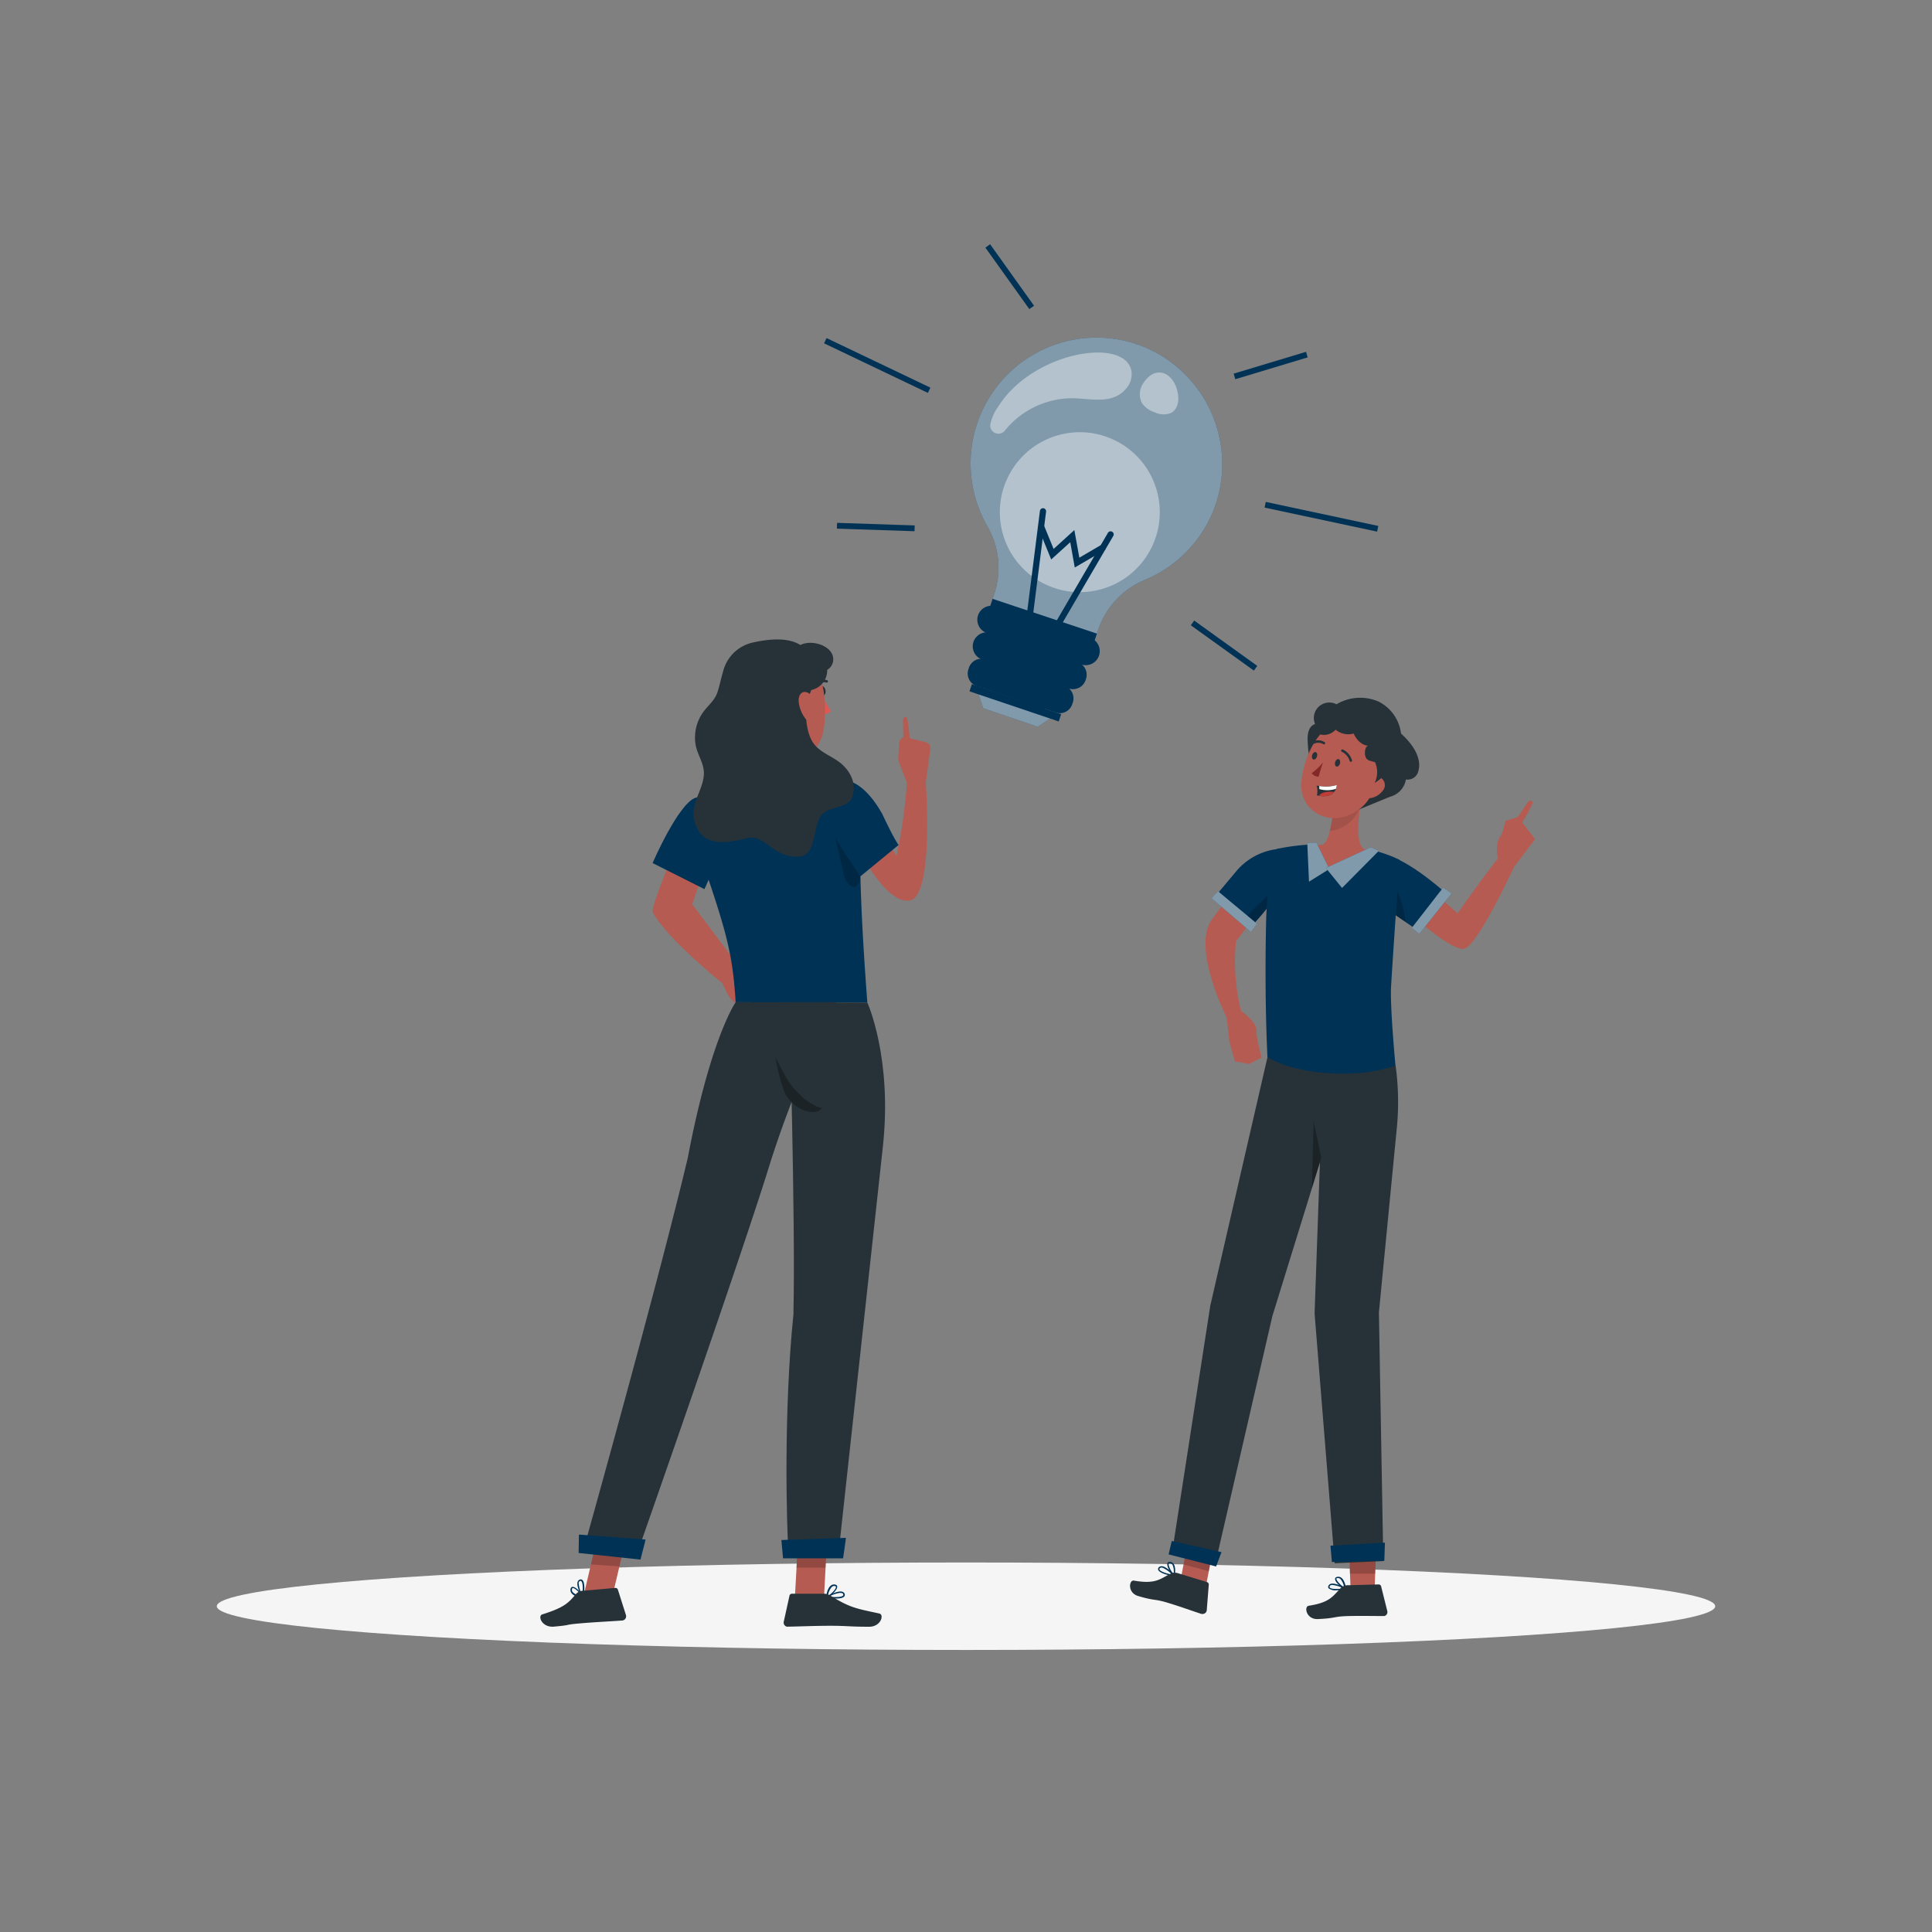 <svg xmlns="http://www.w3.org/2000/svg" viewBox="0 0 500 500"><rect x="0" y="0" width="500" height="500" fill="#808080" stroke="none"/><g id="freepik--Shadow--inject-117"><ellipse id="freepik--path--inject-117" cx="250" cy="415.69" rx="193.89" ry="11.32" style="fill:#f5f5f5"></ellipse></g><g id="freepik--character-2--inject-117"><polygon points="356.01 403.88 355.79 410.34 349.52 410.87 349.24 403.79 356.01 403.88" style="fill:#b55b52"></polygon><path d="M346,411.56a3.12,3.12,0,0,1-2.15-.5.65.65,0,0,1,0-.74.88.88,0,0,1,.53-.42c1.21-.37,3.78,1,3.89,1.08a.17.17,0,0,1,.09.17.21.21,0,0,1-.14.15A12.69,12.69,0,0,1,346,411.56Zm-1.19-1.38a1.26,1.26,0,0,0-.33.05.47.47,0,0,0-.33.25c-.12.22-.08.32,0,.38.35.46,2.18.42,3.53.22A7.93,7.93,0,0,0,344.76,410.18Z" style="fill:#003256"></path><path d="M348.13,411.29h-.07c-.87-.36-2.66-1.89-2.53-2.71,0-.2.16-.44.63-.5a1.24,1.24,0,0,1,1,.27c.95.73,1.19,2.69,1.2,2.78a.15.15,0,0,1-.07.15A.13.13,0,0,1,348.13,411.29Zm-1.85-2.89h-.1c-.3,0-.32.16-.33.2,0,.49,1.14,1.69,2,2.2a4,4,0,0,0-1-2.2,1,1,0,0,0-.6-.2Z" style="fill:#003256"></path><path d="M348.88,410.26l7.91-.21a.65.65,0,0,1,.64.49l1.6,6.4a1.06,1.06,0,0,1-.76,1.29l-.23,0c-2.85,0-5.39-.07-9,0-4.19.11-3.11.58-8,.78-3,.12-3.61-3.24-2.35-3.44,5.75-.88,6.3-2.64,8.47-4.76A2.54,2.54,0,0,1,348.88,410.26Z" style="fill:#263238"></path><polygon points="314.24 399.35 311.96 411.16 305.51 409 307.67 397.73 314.24 399.35" style="fill:#b55b52"></polygon><path d="M301.62,407.43c-.87-.27-1.71-.7-1.88-1.16a.65.65,0,0,1,.23-.71.92.92,0,0,1,.64-.23c1.25,0,3.25,2.17,3.34,2.26a.18.18,0,0,1,0,.2.17.17,0,0,1-.17.09A13.39,13.39,0,0,1,301.62,407.43Zm-.69-1.69a1,1,0,0,0-.33-.06.47.47,0,0,0-.39.13c-.19.17-.18.28-.15.35.19.55,1.93,1.1,3.27,1.34A7.84,7.84,0,0,0,300.93,405.74Z" style="fill:#003256"></path><path d="M303.77,407.87a.07.07,0,0,1-.06,0c-.72-.62-1.93-2.64-1.54-3.37.08-.18.29-.37.75-.28a1.28,1.28,0,0,1,.83.56c.66,1,.27,2.93.26,3a.2.2,0,0,1-.12.13Zm-.83-3.33-.09,0c-.31-.06-.36.05-.39.09-.18.46.55,2,1.25,2.74a4,4,0,0,0-.27-2.41.87.87,0,0,0-.5-.38Z" style="fill:#003256"></path><path d="M304.8,407.13l7.58,2.32a.65.65,0,0,1,.45.66l-.52,6.58a1.07,1.07,0,0,1-1.14,1l-.22,0c-2.71-.88-5.1-1.78-8.5-2.82-4-1.23-3.14-.43-7.87-1.81-2.86-.84-2.39-4.23-1.13-4,5.72,1,6.81-.49,9.54-1.81A2.51,2.51,0,0,1,304.8,407.13Z" style="fill:#263238"></path><polygon points="312.88 406.64 313.37 403.85 306.84 402.07 306.3 404.87 312.88 406.64" style="opacity:0.2"></polygon><polygon points="355.93 407.26 356.01 403.28 349.28 403.38 349.34 407.26 355.93 407.26" style="opacity:0.2"></polygon><polygon points="359.89 272.37 329.68 266.39 325.14 286.12 313.22 337.91 303.25 402.34 314.47 404.9 329.29 340.59 344.31 292.03 360.53 293.14 359.89 272.37" style="fill:#263238"></polygon><polygon points="303.25 398.81 316.12 401.69 314.73 405.4 302.43 402.28 303.25 398.81" style="fill:#003256"></polygon><path d="M356.86,339.64l4.58-47.15a69.17,69.17,0,0,0-.26-16.71l-.51-.13-7.25-.94-11,2.74-2.17,61.45a12.36,12.36,0,0,0,0,1.49l5.17,64.19L358,404Z" style="fill:#263238"></path><polygon points="341.94 299.64 339.94 290.1 339.53 307.49 341.94 299.64" style="opacity:0.3"></polygon><path d="M331.07,229.19l-11.2,14.39a52.66,52.66,0,0,0,1.31,18s4.13,3,4,5.1,1.35,7,1.35,7l-3.29,1.68-3.64-.69-1.45-5.11-.66-6.14s-9-17.83-4-25.23A185.29,185.29,0,0,1,325,223.63Z" style="fill:#b55b52"></path><path d="M334.37,222.18s.26,5.79-9.78,16.76l-9.54-7.63,4.89-5.83a16.38,16.38,0,0,1,11-5.78h0Z" style="fill:#003256"></path><path d="M331.56,229.76l.84-1.53c-2.37,1.59-8.85,7.6-9.49,8.83l1.93,1.6A49.09,49.09,0,0,0,331.56,229.76Z" style="opacity:0.2"></path><polygon points="323.74 241.22 325.32 239.07 315.18 230.62 313.53 232.47 323.74 241.22" style="fill:#003256"></polygon><polygon points="323.74 241.22 325.32 239.07 315.18 230.62 313.53 232.47 323.74 241.22" style="fill:#fff;opacity:0.5"></polygon><path d="M360,255.45c.49-8.47,2.21-32.9,2.21-32.9a33.51,33.51,0,0,0-7.15-2.56c-2.89,1.52-9.33,4.77-11.51,4.76-1.94,0-3.28-3.82-3.92-6.22a59.24,59.24,0,0,0-9.2,1.17h0a75.42,75.42,0,0,0-2.75,18.47c-.2,8.51-.31,21.62.33,35.35,0,0,6.51,4.77,21.81,4.3a42.19,42.19,0,0,0,11.33-2S359.73,260.75,360,255.45Z" style="fill:#003256"></path><path d="M370.37,230.37l6.86,6s6-8.61,10.46-14.27c0,0-1.1-3.8.95-6.13l1-3.53,3.22-1,4.42,5.73-5.44,7.17s-9.55,20.67-12.93,21.2-13.07-8.36-13.07-8.36Z" style="fill:#b55b52"></path><path d="M357.48,221.05s4.6-.29,15.9,9.38l-7.3,9.79-7.14-4.91-4.52-10.09Z" style="fill:#003256"></path><polygon points="375.69 231.2 373.49 229.69 365.38 240.12 367.29 241.7 375.69 231.2" style="fill:#003256"></polygon><polygon points="375.69 231.2 373.49 229.69 365.38 240.12 367.29 241.7 375.69 231.2" style="fill:#fff;opacity:0.5"></polygon><path d="M361.67,230.72c-.13,1.89-.28,4-.43,6.17l2.54,1.75A27.94,27.94,0,0,0,361.67,230.72Z" style="opacity:0.2"></path><path d="M352.6,219.43c-2.13-2.34-.44-11.78-.44-11.78l-7.24,2.91s-.57,6.52-2.37,7.9c-.71.54-1.8,0-2.74.06l2.13,6.12,4.84.33,8.71-4.87C354.6,219.86,353.32,220.21,352.6,219.43Z" style="fill:#b55b52"></path><path d="M344.16,215.08a9.38,9.38,0,0,0,7.83-6.31c.1-.69.17-1.12.17-1.12l-7.24,2.91A33.55,33.55,0,0,1,344.16,215.08Z" style="opacity:0.1"></path><polygon points="340.68 218.04 344.04 224.89 338.77 228.18 338.32 218.16 340.68 218.04" style="fill:#003256"></polygon><polygon points="340.68 218.04 344.04 224.89 338.77 228.18 338.32 218.16 340.68 218.04" style="fill:#fff;opacity:0.5"></polygon><polygon points="354.74 219.28 343.12 224.62 347.32 229.8 356.86 220.17 354.74 219.28" style="fill:#003256"></polygon><polygon points="354.74 219.28 343.12 224.62 347.32 229.8 356.86 220.17 354.74 219.28" style="fill:#fff;opacity:0.5"></polygon><path d="M340.35,187.4a4,4,0,0,1,5.53-5.13,12,12,0,0,1,10.81-.74,10.66,10.66,0,0,1,5.89,8.3c1.85,1.7,3.84,4,4.44,6.42a5.83,5.83,0,0,1-.1,3.76,2.83,2.83,0,0,1-3.07,1.72,5.57,5.57,0,0,1-4.1,4.46l-8.26,3.4.52,0c-4.2,0-8.3-2.82-10.53-6.38s-3-7.86-3.07-12.06C338.38,189.65,338.87,187.78,340.35,187.4Z" style="fill:#263238"></path><path d="M357.63,199.11c-2.4,6.35-3.28,9.08-7.57,11.39-6.46,3.48-13.73-.86-13.29-7.79.41-6.24,4.27-15.61,11.39-16.19a9.27,9.27,0,0,1,9.47,12.59Z" style="fill:#b55b52"></path><path d="M346.79,197.62c-.17.52-.58.86-.92.76s-.49-.62-.34-1.15.58-.87.92-.77S346.91,197.11,346.79,197.62Z" style="fill:#263238"></path><path d="M340.83,195.79c-.17.54-.58.87-.92.77s-.49-.63-.33-1.15.58-.87.92-.76S341,195.27,340.83,195.79Z" style="fill:#263238"></path><path d="M342.37,197.31a14.58,14.58,0,0,1-2.92,2.79,2.44,2.44,0,0,0,1.77.93Z" style="fill:#842828"></path><path d="M349.55,197.16a.32.32,0,0,1-.27-.27,3.84,3.84,0,0,0-2-2.32.32.32,0,0,1-.16-.44.31.31,0,0,1,.42-.15h0a4.41,4.41,0,0,1,2.36,2.81.32.32,0,0,1-.26.37h-.1Z" style="fill:#263238"></path><path d="M339.89,192.49a.32.32,0,0,1-.08-.62,3.15,3.15,0,0,1,3,.2.31.31,0,0,1,.1.43l0,0a.32.32,0,0,1-.44.08h0a2.58,2.58,0,0,0-2.34-.13A.27.27,0,0,1,339.89,192.49Z" style="fill:#263238"></path><path d="M340.73,203.3a10.84,10.84,0,0,0,5.24-.16s-.06,3.42-4.36,2.85l-.8-.14A5,5,0,0,0,340.73,203.3Z" style="fill:#263238"></path><path d="M341.44,203.42l0,.79a7.36,7.36,0,0,0,4.28-.05,3.29,3.29,0,0,0,.23-1A9.76,9.76,0,0,1,341.44,203.42Z" style="fill:#fff"></path><path d="M345.27,204.94a7.74,7.74,0,0,0-1.1-.05c-1.46,0-2.63.51-2.79,1.06l.23,0C343.61,206.25,344.69,205.66,345.27,204.94Z" style="fill:#c13b37"></path><path d="M357.85,204.63a4.88,4.88,0,0,1-3.18,1.92c-1.69.23-2.31-1.33-1.66-2.82.6-1.34,2.2-3.07,3.82-2.66a2.19,2.19,0,0,1,1.48,2.72A2.23,2.23,0,0,1,357.85,204.63Z" style="fill:#b55b52"></path><path d="M354.62,185.55a3.83,3.83,0,0,1,3.3,2.18c.66,1.22,2.73,4.42,2.74,5.81,0,3.75.17,5.68-4.91,9.11a6.43,6.43,0,0,0,.12-5.37c-.89-.36-1.84-.29-2.34-1.12s-.38-3,.57-3.17c-1.68-.08-3.11-1.6-3.77-3.15a5.14,5.14,0,0,1-4.68-1,4,4,0,0,1-4.26,1.14,10.19,10.19,0,0,1,5.2-5.55,9.27,9.27,0,0,1,7.23.32Z" style="fill:#263238"></path><path d="M395.26,207.78s.9-1.22,1.36-.15c.24.56-3.72,7-3.72,7l-1.66-.89Z" style="fill:#b55b52"></path><polygon points="344.33 400.01 358.42 399.24 358.26 403.94 344.69 404.25 344.33 400.01" style="fill:#003256"></polygon></g><g id="freepik--character-1--inject-117"><g id="freepik--freepik--Character--inject-282--inject-117"><path d="M212.78,179.8A22.74,22.74,0,0,0,215,184a1.73,1.73,0,0,1-1.69.74Z" style="fill:#df5753"></path><path d="M212.65,177.55c.46-.05.89.48,1,1.18s-.24,1.3-.69,1.34-.88-.47-1-1.17S212.2,177.6,212.65,177.55Z" style="fill:#263238"></path><path d="M192.21,190.1c1.54,5,3.52,14.24.29,18,0,0,1.95,5,11.44,4,10.43-1.09,4.43-5.69,4.43-5.69-5.83-.77-6.13-5-5.55-9.08Z" style="fill:#e58a7b"></path><path d="M188.22,178.76c1.42,8.46,1.84,12.08,6.6,16,7.17,5.91,17.26,2.32,18.41-6.35,1-7.87-.21-18.87-8.94-21.39-6.2-1.83-13.94.22-15.77,6.42A11.67,11.67,0,0,0,188.22,178.76Z" style="fill:#b55b52"></path><path d="M189.55,209h0a2,2,0,0,1,1.37-2.36c3.79-1,12.43-3.25,16.91-3.1,3.33.12,4.39,1.94,4.69,3.49a1.93,1.93,0,0,1-1.53,2.26l-.31,0-19.16,1.12A2,2,0,0,1,189.55,209Z" style="fill:#003256"></path><path d="M189.55,209h0a2,2,0,0,1,1.37-2.36c3.79-1,12.43-3.25,16.91-3.1,3.33.12,4.39,1.94,4.69,3.49a1.93,1.93,0,0,1-1.53,2.26l-.31,0-19.16,1.12A2,2,0,0,1,189.55,209Z" style="opacity:0.6;isolation:isolate"></path><path d="M184.67,218l-5.54,16L192,251.16l-5,3.35s-14.57-11.69-18.06-18.42c-.78-1.52,9-23.91,9-23.91Z" style="fill:#b55b52"></path><path d="M182.31,230.11l-13.42-6.75s6.59-15.26,11.08-16.9C195.49,202.55,182.31,230.11,182.31,230.11Z" style="fill:#003256"></path><path d="M192,251.16l6.44,3.66s2.39,6.34,1.13,6.88-5.9,2.11-5.9,2.11-2.78-3.85-4-4.76-2.68-4.54-2.68-4.54Z" style="fill:#b55b52"></path><path d="M223.15,207.14s-1.94,9.7,1.32,52.36l-34.08-.12c-.91-14.32-2.66-19.31-12.52-47.75a103.78,103.78,0,0,1,14.63-3.5,108.39,108.39,0,0,1,15.87-1.66C215.26,206.37,223.15,207.14,223.15,207.14Z" style="fill:#003256"></path><path d="M233.69,186.52s0-1.39.93-.84c.49.3.94,7.23.94,7.23l-1.72.22Z" style="fill:#b55b52"></path><path d="M227,213.29l5,8.25a132,132,0,0,0,2.71-19s-1-2.39-2.28-6l.28-4.31a1.54,1.54,0,0,1,1.91-1.4l5,1.27a1.54,1.54,0,0,1,1.15,1.69l-1.18,8.69s2.16,29.31-4.07,30.56C228.9,234.31,221,217.51,221,217.51Z" style="fill:#b55b52"></path><path d="M222.67,226.8l-7-12.31,2.69,12C220,231.36,222.75,229.46,222.67,226.8Z" style="opacity:0.2;isolation:isolate"></path><path d="M228.27,210.55c3.3,7,4.28,8.13,4.28,8.13l-9.88,8.12s-11.92-16.67-10.76-21.31C212.62,202.67,220.45,196.76,228.27,210.55Z" style="fill:#003256"></path><path d="M210.48,172a13.68,13.68,0,0,1-.85,7.43c-1.61,3.55-1.32,10.12,1.08,13.17,1.93,2.45,5.25,3.29,7.49,5.47s3.58,5.34,2.23,8.47c-1.21,2.78-6.6,2.17-8.11,4.76-2.06,3.5-1.09,10.36-5.84,10.41-6.76.12-8.37-5.86-13.06-4.78s-11.81,2.84-13.68-4.39c-1.15-4.44,1.95-7.58,2.4-11.76.33-3-1.7-5.34-2.14-8.18a11.25,11.25,0,0,1,2.06-8.4c1.28-1.75,3-3,3.66-5.19.55-1.71.89-3.48,1.41-5.21a10.19,10.19,0,0,1,7.59-7.49C205.91,163.78,209.4,167.5,210.48,172Z" style="fill:#263238"></path><path d="M206.71,181.65a8.56,8.56,0,0,0,1.82,4.44c1.34,1.63,2.64.82,2.79-1.09.13-1.69-.41-4.59-2-5.58S206.52,179.69,206.71,181.65Z" style="fill:#b55b52"></path><path d="M215.33,169.25a3.17,3.17,0,0,1-1.25,4.11,5.23,5.23,0,0,1-5.7,5.32c1.31-.65,1.33-2.6.58-3.85-1.39-2.31-5.59-4.65-2.54-7.39C208.75,165.36,214.05,166.48,215.33,169.25Z" style="fill:#263238"></path></g><path d="M213.9,176.66a2.69,2.69,0,0,0-2.44.48h0l-.09.07a.35.35,0,0,1-.39-.57A3.4,3.4,0,0,1,214,176a.35.35,0,0,1,.11.63A.38.38,0,0,1,213.9,176.66Z" style="fill:#263238"></path><path d="M190.39,259.38s-6.47,9.09-12.38,40.21c-7.79,32.87-26.6,100-26.6,100l13.31,2.92s27.45-78.17,34.66-101.73a274.84,274.84,0,0,1,17.05-41.43Z" style="fill:#263238"></path><path d="M204.2,259.38s1.7,55.17,1.14,80.81c-2.52,24.61-1.84,53.71-1.23,62.89h12.78s9-82.37,11.59-106.27c2.51-23-4-37.31-4-37.31Z" style="fill:#263238"></path><path d="M212.71,286.79h0c-.74-.17-4.5-1.23-8.41-6.6-1.11-1.53-3.63-6.63-3.63-6.63a48.37,48.37,0,0,0,2.39,9.16c1.59,3.74,7.39,6.77,9.65,4.07Z" style="opacity:0.3;isolation:isolate"></path><path d="M214,413.48a.16.16,0,0,1-.14-.15.15.15,0,0,1,.08-.18c.14-.06,2.78-1.56,4-1.22a.88.88,0,0,1,.58.42.68.68,0,0,1,0,.77c-.32.45-1.21.58-2.22.58A14,14,0,0,1,214,413.48Zm3.53-1.27a8.24,8.24,0,0,0-3,1c1.4.19,3.31.18,3.66-.3.08-.07.12-.17,0-.39a.49.49,0,0,0-.35-.26h-.34Z" style="fill:#003256"></path><path d="M213.9,413.44a.18.18,0,0,1-.08-.16c0-.09.17-2.11,1.18-2.91a1.28,1.28,0,0,1,1-.3c.49.05.66.3.66.5.14.88-1.66,2.48-2.58,2.89H214A.13.13,0,0,1,213.9,413.44Zm2-3a.94.94,0,0,0-.63.26,4.23,4.23,0,0,0-1,2.33c.94-.56,2.16-1.84,2.08-2.36,0,0,0-.2-.36-.2h-.1Z" style="fill:#003256"></path><polygon points="206.48 399.8 214.02 398.8 213.26 413.28 205.72 413.28 206.48 399.8" style="fill:#b55b52"></polygon><path d="M215,413c5.1,3.15,6.67,3.29,12.58,4.58,1.29.28.43,3.42-2.66,3.42-5.12,0-5.66-.25-10-.25-3.74,0-8,.18-11,.23a1.27,1.27,0,0,1-.28,0,1.09,1.09,0,0,1-.8-1.31l1.48-6.71a.66.66,0,0,1,.64-.51h8.25A3.47,3.47,0,0,1,215,413Z" style="fill:#263238"></path><polygon points="206.47 399.81 206.08 405.7 213.64 405.7 214.02 399.81 206.47 399.81" style="opacity:0.2;isolation:isolate"></polygon><path d="M202.22,398.56l.43,4.73h15.54s.78-5.3.72-5.3Z" style="fill:#003256"></path><path d="M151,413.39a.16.16,0,0,1-.14.14.15.15,0,0,1-.18-.09c-.07-.13-1.56-2.78-1.2-4a.9.9,0,0,1,.41-.56.68.68,0,0,1,.79,0c.43.32.55,1.22.55,2.22A13.82,13.82,0,0,1,151,413.39Zm-1.23-3.53a8.16,8.16,0,0,0,.92,3c.21-1.4.21-3.31-.27-3.66-.06-.08-.18-.12-.4,0a.51.51,0,0,0-.25.35,1,1,0,0,0,0,.34Z" style="fill:#003256"></path><path d="M151,413.46a.14.14,0,0,1-.16.07c-.08,0-2.12-.18-2.89-1.18a1.33,1.33,0,0,1-.31-1c.05-.49.31-.66.51-.66.85-.13,2.47,1.69,2.87,2.59v.07A.16.16,0,0,1,151,413.46Zm-3-2a1,1,0,0,0,.25.62,4.17,4.17,0,0,0,2.32,1c-.56-.94-1.83-2.17-2.34-2.09,0,0-.2,0-.2.35v.11Z" style="fill:#003256"></path><polygon points="154.34 398.91 161.69 399.47 158.3 413.92 150.93 413.39 154.34 398.91" style="fill:#b55b52"></polygon><polygon points="154.43 398.5 152.94 404.86 160.3 405.39 161.8 399.01 154.43 398.5" style="opacity:0.2;isolation:isolate"></polygon><path d="M149.15,412.43c-2,2.35-3,3.56-8.8,5.37-1.27.39-.13,3.44,3,3.17,5.1-.46,2.29-.45,6.63-.83,3.72-.33,8-.53,11-.75a1,1,0,0,0,.3-.05,1.1,1.1,0,0,0,.71-1.38l-2.08-6.55a.65.65,0,0,0-.68-.46l-8.21.73A2.56,2.56,0,0,0,149.15,412.43Z" style="fill:#263238"></path><path d="M149.82,397.15l-.07,4.76,16,1.71s1.37-5.19,1.31-5.19Z" style="fill:#003256"></path></g><g id="freepik--light-bulb--inject-117"><polygon points="268.58 188.09 254.47 183.29 252.28 176.84 274.24 184.29 268.58 188.09" style="fill:#003256"></polygon><polygon points="268.58 188.09 254.47 183.29 252.28 176.84 274.24 184.29 268.58 188.09" style="fill:#fff;opacity:0.5"></polygon><path d="M314.61,130.54A32.57,32.57,0,0,1,296.46,150a21.38,21.38,0,0,0-12.16,12.72l-.8,2.34-26.93-9.15.79-2.34a21.39,21.39,0,0,0-1.89-17.47A32.59,32.59,0,0,1,295.88,89.7,32.84,32.84,0,0,1,314.61,130.54Z" style="fill:#003256"></path><path d="M314.61,130.54A32.57,32.57,0,0,1,296.46,150a21.38,21.38,0,0,0-12.16,12.72l-.8,2.34-26.93-9.15.79-2.34a21.39,21.39,0,0,0-1.89-17.47A32.59,32.59,0,0,1,295.88,89.7,32.84,32.84,0,0,1,314.61,130.54Z" style="fill:#fff;opacity:0.5"></path><circle cx="279.44" cy="132.53" r="20.7" transform="translate(29.2 314.28) rotate(-61.36)" style="fill:#fff;opacity:0.4"></circle><path d="M265.73,159.11l3.4-26.88a.81.81,0,0,1,.9-.7h0a.8.8,0,0,1,.69.9l-3.4,26.88Z" style="fill:#003256"></path><path d="M274.44,162.1l-1.38-.8,13.67-23.4a.8.8,0,0,1,1.09-.29h0a.79.79,0,0,1,.29,1.1Z" style="fill:#003256"></path><polygon points="278.15 146.87 276.98 140.32 272.05 144.79 268.57 136.27 270.05 135.66 272.67 142.07 278.04 137.18 279.33 144.33 285.3 140.84 286.11 142.22 278.15 146.87" style="fill:#003256"></polygon><path d="M284.41,169.7a3.62,3.62,0,0,1-4.58,2.26l-3.48-1.17a3.25,3.25,0,0,1-.81-.17l-20.11-6.79a3.61,3.61,0,0,1,2.23-6.87l.08,0,3.48,1.17a3.16,3.16,0,0,1,.73.15l.08,0,20.11,6.79A3.62,3.62,0,0,1,284.41,169.7Z" style="fill:#003256"></path><path d="M281,175.88a3.47,3.47,0,0,1-4.33,2.33l-3.24-1.09a3.22,3.22,0,0,1-.75-.15L254,170.62a3.62,3.62,0,0,1,2.22-6.87l.08,0,3.23,1.1a3.35,3.35,0,0,1,.69.13l.07,0L279,171.37A3.51,3.51,0,0,1,281,175.88Z" style="fill:#003256"></path><path d="M277.55,182.05a3.37,3.37,0,0,1-4.08,2.42l-3-1a2.47,2.47,0,0,1-.7-.13l-17.27-5.9a3.42,3.42,0,0,1-1.8-4.44,3.38,3.38,0,0,1,4-2.43l.07,0,3,1a2.77,2.77,0,0,1,.64.11l.07,0,17.27,5.91A3.42,3.42,0,0,1,277.55,182.05Z" style="fill:#003256"></path><polygon points="250.9 178.92 251.52 177.05 274.62 184.84 274 186.71 250.9 178.92" style="fill:#003256"></polygon><rect x="269.08" y="146.18" width="1.96" height="28.45" transform="translate(32.55 365.95) rotate(-71.58)" style="fill:#003256"></rect><g style="opacity:0.4"><path d="M258.28,105.32a11.55,11.55,0,0,0-2,4.65v0a2.12,2.12,0,0,0,3.79,1.46,22.45,22.45,0,0,1,17.67-8.36c5.16.11,11,1.87,14.41-3.47a5.66,5.66,0,0,0,.7-3.24s0,0,0-.07C291.72,87,267.28,90.8,258.28,105.32Z" style="fill:#fff"></path></g><path d="M295.8,99.3a5,5,0,0,0-.28,5,6.39,6.39,0,0,0,3.38,2.43,5.14,5.14,0,0,0,4.25.1c1.54-.88,2-2.94,1.73-4.7C304.15,96.74,299.2,93.89,295.8,99.3Z" style="fill:#fff;opacity:0.4"></path><path d="M255.63,63.65,267,79.56" style="fill:#fff;stroke:#003256;stroke-miterlimit:10;stroke-width:1.5px"></path><path d="M213.59,88.17,240.46,101" style="fill:#fff;stroke:#003256;stroke-miterlimit:10;stroke-width:1.5px"></path><path d="M216.61,136.06l20.09.67" style="fill:#fff;stroke:#003256;stroke-miterlimit:10;stroke-width:1.5px"></path><path d="M338.21,91.77l-18.73,5.65" style="fill:#fff;stroke:#003256;stroke-miterlimit:10;stroke-width:1.5px"></path><path d="M356.55,136.85l-29.12-6.22" style="fill:#fff;stroke:#003256;stroke-miterlimit:10;stroke-width:1.5px"></path><path d="M324.94,172.94l-16.32-11.73" style="fill:#fff;stroke:#003256;stroke-miterlimit:10;stroke-width:1.5px"></path></g></svg>